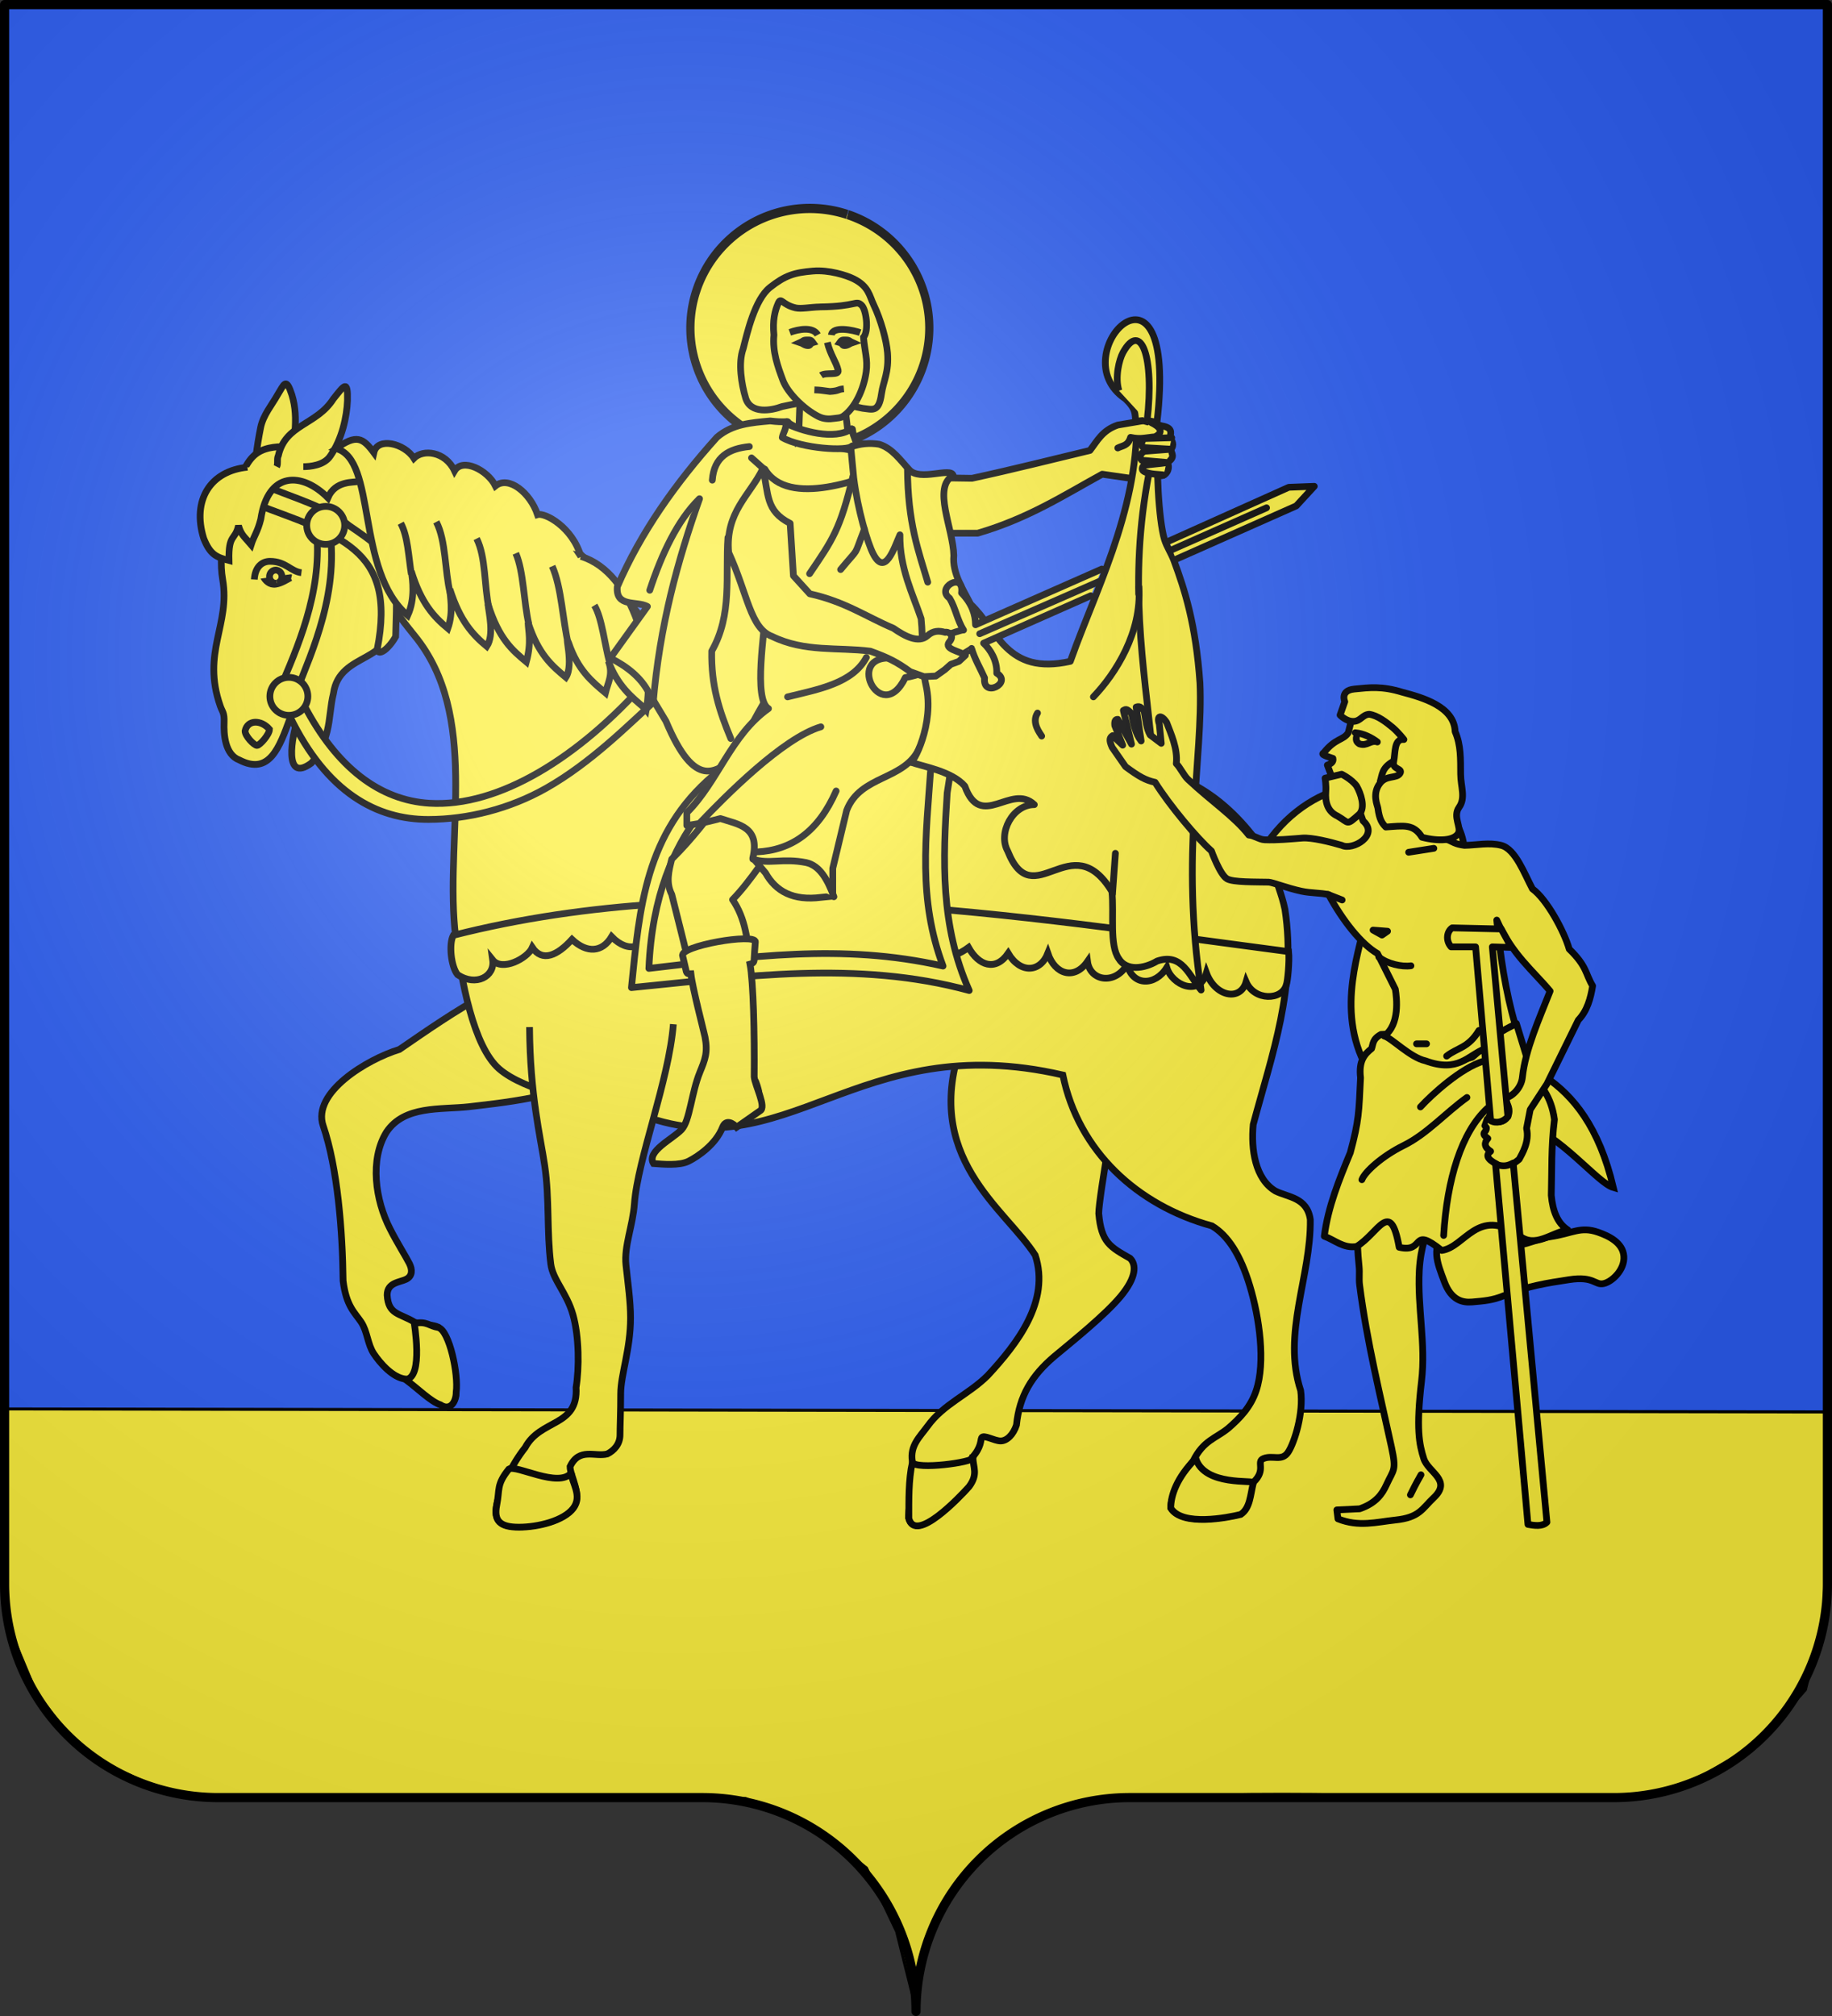 <?xml version="1.0" encoding="UTF-8" standalone="no"?>
<svg
   xmlns:dc="http://purl.org/dc/elements/1.1/"
   xmlns:cc="http://creativecommons.org/ns#"
   xmlns:rdf="http://www.w3.org/1999/02/22-rdf-syntax-ns#"
   xmlns:svg="http://www.w3.org/2000/svg"
   xmlns="http://www.w3.org/2000/svg"
   xmlns:xlink="http://www.w3.org/1999/xlink"
   xmlns:sodipodi="http://sodipodi.sourceforge.net/DTD/sodipodi-0.dtd"
   xmlns:inkscape="http://www.inkscape.org/namespaces/inkscape"
   width="600"
   height="660"
   viewBox="-300 -295 600 660"
   id="svg7527"
   version="1.1"
   inkscape:version="0.48.3.1 r9886"
   sodipodi:docname="Blason Tessenderlo.svg">
  <rect x="-300" y="-295" width="600" height="660" fill="#333333" stroke="none"/>
  <sodipodi:namedview
     pagecolor="#ffffff"
     bordercolor="#666666"
     borderopacity="1"
     objecttolerance="10"
     gridtolerance="10"
     guidetolerance="10"
     inkscape:pageopacity="0"
     inkscape:pageshadow="2"
     inkscape:window-width="1280"
     inkscape:window-height="962"
     id="namedview7552"
     showgrid="false"
     inkscape:zoom="0.5056885"
     inkscape:cx="-255.12183"
     inkscape:cy="49.764693"
     inkscape:window-x="-8"
     inkscape:window-y="-8"
     inkscape:window-maximized="1"
     inkscape:current-layer="layer3" />
  <defs
     id="defs7529">
    <radialGradient
       id="Gradient1"
       gradientUnits="userSpaceOnUse"
       cy="-80"
       cx="-75"
       r="405">
      <stop
         stop-color="#fff"
         stop-opacity=".31"
         offset="0"
         id="stop7532" />
      <stop
         stop-color="#fff"
         stop-opacity=".25"
         offset=".19"
         id="stop7534" />
      <stop
         stop-color="#6b6b6b"
         stop-opacity=".125"
         offset=".6"
         id="stop7536" />
      <stop
         stop-opacity=".125"
         offset="1"
         id="stop7538" />
    </radialGradient>
    <clipPath
       id="shield_cut">
      <path
         id="shield"
         d="M-298.5,-293.5 h597 v517 a70,70 0 0,1 -70,70 h-158.5 a70,70 0 0,0 -70,70 70,70 0 0,0 -70,-70 h-158.5 a70,70 0 0,1 -70,-70z"
         style="stroke-linecap:round;stroke-linejoin:round" />
    </clipPath>
  </defs>
  <g
     id="layer4"
     inkscape:label="Fond écu"
     inkscape:groupmode="layer"
     style="display:inline"
     sodipodi:insensitive="true">
    <use
       xlink:href="#shield"
       id="use7543"
       style="fill:#2b5df2"
       x="0"
       y="0"
       width="600"
       height="660" />
  </g>
  <g
     id="layer3"
     inkscape:label="Meubles"
     inkscape:groupmode="layer">
    <path
       style="fill:#fcef3c;stroke:#000000;stroke-width:1px;stroke-linecap:butt;stroke-linejoin:miter;stroke-opacity:1"
       d="m 1.808,461.261 598.364,0.989 -2.966,67.235 -5.933,23.73 -15.82,17.798 -25.708,14.831 -28.674,2.966 c -55.7,0.33 -103.914,-3.829 -167.099,0.989 l -21.753,9.888 -13.843,11.865 c -5.613,6.146 -11.107,13.615 -16.067,26.943 l -2.719,17.55 -5.933,-23.73 -9.888,-20.764 -16.067,-12.607 -23.483,-10.135 -181.93,0 -11.865,-3.955 -12.854,-5.933 -12.854,-7.91 -12.854,-16.809 -9.888,-23.73 z"
       id="path9389"
       inkscape:connector-curvature="0"
       transform="translate(-300,-295)"
       sodipodi:nodetypes="ccccccccccccccccccccccc" />
    <path
       sodipodi:type="arc"
       style="fill:#fcef3c;fill-opacity:1;fill-rule:evenodd;stroke:#000000;stroke-width:1.852;stroke-miterlimit:4;stroke-opacity:1;stroke-dasharray:none"
       id="path3096"
       sodipodi:cx="253.36743"
       sodipodi:cy="90.726624"
       sodipodi:rx="26.943464"
       sodipodi:ry="23.977211"
       d="m 261.929,67.992 a 26.943,23.977 0 1 1 -0.088,-0.026"
       transform="matrix(1.452,0,0,1.632,-402.699,-335.708)"
       sodipodi:start="5.0357578"
       sodipodi:end="11.31549"
       sodipodi:open="true" />
    <g
       style="fill:#fcef3c;display:inline"
       transform="matrix(1.076,0,0,1.076,-324.131,-316.146)"
       id="g7572-8-3">
      <g
         id="g7574-2-5"
         inkscape:label="Fond écu"
         style="fill:#fcef3c;display:inline" />
      <g
         id="g7576-4-9"
         inkscape:label="Meubles"
         style="fill:#fcef3c">
        <g
           id="g9360-5-8"
           style="fill:#fcef3c;stroke:#000000;stroke-width:2.2;stroke-miterlimit:4;stroke-opacity:1;stroke-dasharray:none"
           transform="matrix(0.932,0,0,0.932,20.62,26.751)">
          <path
             style="fill:#fcef3c;fill-opacity:1;fill-rule:evenodd;stroke:#000000;stroke-width:2.2;stroke-linecap:butt;stroke-linejoin:miter;stroke-miterlimit:4;stroke-opacity:1;stroke-dasharray:none;display:inline"
             d="m 316.219,332.562 c -13.68,37.511 14.141,54.44 23.801,69.586 4.949,14.978 -5.841,28.865 -15.505,39.28 -6.19,6.194 -14.477,9.324 -19.64,16.539 -2.61,3.567 -5.747,6.316 -5.003,11.381 0.891,6.061 -1.199,12.309 -1.199,18.596 2.183,8.307 16.652,-7.01 19.64,-10.337 3.101,-4.135 -1.06,-7.015 1.034,-9.303 3.204,-3.502 2.77,-5.79 3.179,-6.549 0.623,-1.154 4.135,1.034 6.202,1.034 2.067,0 4.135,-2.067 5.168,-5.168 0.961,-9.584 5.021,-16.186 12.326,-22.394 6.202,-5.168 16.539,-13.438 21.707,-19.64 5.168,-6.202 5.168,-10.337 3.101,-12.404 -6.592,-3.752 -9.433,-5.206 -10.257,-14.648 0,-5.168 6.29,-41.098 8.358,-49.368"
             class="Silber Rand2"
             id="path10172-5-4"
             sodipodi:nodetypes="ccccsccsssccsccc"
             inkscape:connector-curvature="0" />
          <path
             style="fill:#fcef3c;fill-opacity:1;fill-rule:evenodd;stroke:#000000;stroke-width:2.2;stroke-linecap:butt;stroke-linejoin:miter;stroke-miterlimit:4;stroke-opacity:1;stroke-dasharray:none;display:inline"
             d="m 184.227,310.004 c -14.267,-0.934 -33.47,12.315 -51.852,24.976 -10.558,3.214 -28.592,14.083 -24.892,24.913 4.734,13.858 6.329,34.493 6.507,50.65 1.034,8.269 3.83,10.337 5.897,13.438 2.067,3.101 2.067,7.236 4.135,10.337 2.067,3.101 6.202,7.845 10.337,8.269 5.141,0.528 8.269,7.236 11.37,8.269 3.101,1.034 5.168,-1.034 5.168,-4.135 -2.455,-6.466 -1.64,-15.663 -5.829,-21.08 -1.558,-0.779 -4.501,-0.74 -7.626,-1.559 -5.024,-3.081 -8.676,-2.43 -9.059,-8.916 0,-4.135 4.135,-4.135 6.202,-5.168 2.067,-1.034 2.067,-3.101 1.034,-5.168 -1.034,-2.067 -4.248,-7.194 -6.316,-11.329 -4.778,-9.299 -6.691,-22.551 -1.147,-31.542 5.838,-8.734 17.605,-7.261 26.876,-8.269 8.269,-1.034 32.317,-3.101 42.126,-10.969"
             class="Silber Rand2"
             id="path10170-1-0"
             sodipodi:nodetypes="ccscssssccccsscccc"
             inkscape:connector-curvature="0" />
          <path
             sodipodi:nodetypes="csccc"
             id="path3058-7-7"
             class="Silber Rand2"
             d="m 84.993,150.559 c 0,-6.202 0.786,-12.196 2.067,-18.606 0.81,-4.054 3.721,-7.431 5.548,-10.718 2.207,-3.549 2.735,-5.783 4.65,0.038 2.522,8.246 0.139,15.391 0.139,23.084"
             style="fill:#fcef3c;fill-opacity:1;fill-rule:evenodd;stroke:#000000;stroke-width:2.2;stroke-linecap:butt;stroke-linejoin:miter;stroke-miterlimit:4;stroke-opacity:1;stroke-dasharray:none;display:inline"
             inkscape:connector-curvature="0" />
          <path
             id="path10174-1-6"
             style="fill:#fcef3c;fill-opacity:1;fill-rule:evenodd;stroke:#000000;stroke-width:2.2;stroke-linecap:butt;stroke-linejoin:miter;stroke-miterlimit:4;stroke-opacity:1;stroke-dasharray:none;display:inline"
             d="m 106.61,139.04 c -2.067,0 -7.146,-0.885 -10.247,-0.885 -3.101,0 -7.236,0 -10.337,2.067 -3.101,2.067 -5.168,6.202 -7.236,13.438 -2.067,7.236 -5.892,17.754 -4.135,27.909 2.567,14.831 -6.948,23.677 -0.765,41.347 0.682,1.949 1.368,2.089 1.237,5.355 -0.149,3.692 0.23,10.451 4.965,12.218 9.843,5.091 13.089,-4.118 16.539,-13.551 2.254,-6.27 5.253,-4.406 2.643,0 -2.082,5.657 -4.842,21.311 4.324,14.585 2.067,-2.067 4.135,-6.202 5.168,-10.337 1.034,-4.135 1.034,-8.269 2.067,-12.404 1.981,-14.105 20.624,-9.512 17.573,-24.808 1.155,-14.532 -12.038,-19.882 9.01,6.034 21.047,25.917 10.152,64.048 13.026,95.431 2.067,17.573 6.202,38.616 14.472,45.852 8.269,7.236 28.321,11.37 44.86,14.472 49.189,19.707 71.473,-28.111 139.272,-12.437 5.088,24.859 24.275,42.575 48.677,49.257 5.168,3.101 9.303,9.303 12.404,19.64 3.101,10.337 5.168,24.808 2.067,34.111 -1.791,5.372 -5.304,9.02 -9.148,12.339 -4.045,3.308 -8.101,3.906 -11.433,10.657 -4.494,5.571 -7.328,11.828 -7.328,15.251 3.732,6.073 18.74,3.089 22.838,2.067 3.101,-2.067 1.029,-7.418 4.135,-10.337 4.399,-4.135 0.764,-6.74 3.321,-7.774 3.031,-1.225 5.977,1.034 8.044,-2.067 2.067,-3.101 5.126,-12.9 4.093,-20.136 -6.116,-18.681 3.391,-37.124 3.149,-55.819 -1.034,-7.236 -7.236,-7.236 -11.37,-9.303 -6.644,-3.917 -8.052,-13.651 -7.273,-21.72 6.185,-23.082 14.217,-44.735 10.374,-70.175 -1.034,-5.168 -3.101,-9.303 -3.101,-11.37 21.025,-4.795 29.216,-0.821 29.429,12.764 0.113,7.217 -9.714,27.169 -1.38,46.687 16.212,19.876 28.959,13.438 51.738,20.927 13.31,4.376 25.345,20.26 30.558,21.747 -4.713,-19.922 -13.146,-29.976 -22.226,-36.148 -13.917,-9.459 -29.353,-9.798 -35.242,-22.564 -11.377,-23.965 22.091,-44.647 2.49,-65.004 -18.064,-14.457 -45.241,-9.354 -59.501,13.321 -24.669,-35.712 -55.877,-28.653 -95.678,-27.019 -21.707,0 -58.668,0.765 -70.039,-0.269 -21.783,-0.927 -22.296,-25.762 -32.122,-41.316 -6.082,-9.628 -15.399,-19.164 -25.01,-27.777 -24.094,-21.591 -55.754,-37.378 -84.901,-34.256 z"
             sodipodi:nodetypes="cssssssccccsccccscccssccccsssccccccscscscccccssc"
             inkscape:connector-curvature="0" />
          <path
             style="fill:#fcef3c;fill-opacity:1;fill-rule:evenodd;stroke:#000000;stroke-width:2.2;stroke-linecap:butt;stroke-linejoin:miter;stroke-miterlimit:4;stroke-opacity:1;stroke-dasharray:none;display:inline"
             d="m 174.878,327.683 c 0.161,22.26 3.562,35.743 4.962,45.278 1.589,10.817 0.637,21.48 1.97,32.044 0.659,5.223 5.168,9.303 7.236,16.539 2.067,7.236 2.067,17.573 1.034,23.775 0.761,12.931 -11.64,10.22 -16.636,19.64 -4.135,5.168 -8.269,13.438 -9.303,18.606 -1.034,5.168 1.034,7.236 7.236,7.236 6.202,0 14.666,-2.067 17.767,-6.202 3.101,-4.135 -1.034,-10.337 -1.034,-13.438 2.984,-6.339 8.223,-3.06 12.177,-4.135 2.067,-1.034 4.135,-3.101 4.135,-6.202 0,-3.101 0.227,-7.236 0.227,-13.438 0,-6.202 3.215,-14.472 3.215,-24.808 0,-5.21 -0.817,-10.945 -1.494,-17.205 -0.667,-6.161 2.242,-12.83 2.755,-20.008 1.034,-14.472 11.259,-40.172 12.717,-58.623"
             class="Silber Rand2"
             id="path10178-1-3"
             sodipodi:nodetypes="csssccsssccsssssc"
             inkscape:connector-curvature="0" />
          <path
             id="path10204-5-6"
             style="fill:#fcef3c;fill-opacity:1;fill-rule:evenodd;stroke:#000000;stroke-width:2.2;stroke-linecap:butt;stroke-linejoin:miter;stroke-miterlimit:4;stroke-opacity:1;stroke-dasharray:none;display:inline"
             d="m 227.599,296.943 c 2.414,4.306 11.02,5.591 12.95,-0.188 2.739,4.322 10.318,5.496 12.95,0.98 1.992,4.854 10.911,4.879 12.583,-0.444 5.286,5.662 9.4,6.855 13.318,0.759 2.205,5.159 8.689,5.529 12.215,-0.137 2.819,6.855 11.539,5.375 14.421,2.254 1.934,5.146 6.255,5.885 12.215,1.531 3.372,5.992 8.817,7.867 12.95,1.913 3.989,6.7 10.458,6.263 12.95,0 2.358,6.96 8.687,8.813 12.95,2.66 0.846,6.401 8.932,7.758 12.95,1.009 1.809,7.087 9.152,7.04 12.95,0.973 1.713,5.759 10.716,9.643 12.95,1.76 2.859,7.726 11.062,9.376 12.95,2.907 2.707,6.276 11.764,6.095 13.124,0.985 0.441,-0.923 1.096,-7.897 0.757,-10.859 -88.99,-11.688 -184.469,-27.754 -272.794,-5.321 -1.517,2.763 -0.763,10.214 1.376,12.826 6.004,4.016 12.243,0.616 11.48,-4.779 3.056,3.825 11.344,-0.467 12.95,-4.064 3.24,4.773 8.06,2.722 12.95,-2.644 4.893,4.59 9.874,4.244 12.95,-0.884 5.72,5.846 11.063,3.142 12.95,-1.826 3.415,6.835 9.65,6.647 12.95,0.589 z"
             sodipodi:nodetypes="ccccccccccccccccccccccccc"
             inkscape:connector-curvature="0" />
          <path
             sodipodi:nodetypes="cccccc"
             id="path3064-2-1"
             class="Silber Rand2"
             d="m 92.314,144.73 c 0.542,-1.083 -0.036,-2.539 0.525,-3.603 2.337,-10.342 12.436,-9.873 17.975,-18.532 3.578,-4.462 4.747,-6.415 4.607,0.545 -0.221,5.233 -1.739,12.534 -5.618,18.116 -2.067,3.101 -6.745,3.474 -8.812,3.474"
             style="fill:#fcef3c;fill-opacity:1;fill-rule:evenodd;stroke:#000000;stroke-width:2.2;stroke-linecap:butt;stroke-linejoin:miter;stroke-miterlimit:4;stroke-opacity:1;stroke-dasharray:none;display:inline"
             inkscape:connector-curvature="0" />
          <path
             sodipodi:nodetypes="cscsc"
             id="path3074-7-5"
             class="Schwarz"
             d="m 96.839,180.978 c -1.337,-0.63 -2.442,-2.569 -4.373,-2.956 -2.17,-0.435 -4.352,0.14 -4.568,2.583 0.75,1.38 2.078,2.75 4.057,2.487 1.897,-0.251 4.02,-1.685 4.883,-2.114 z"
             style="fill:#fcef3c;fill-opacity:1;fill-rule:evenodd;stroke:#000000;stroke-width:2.2;stroke-linecap:butt;stroke-linejoin:miter;stroke-miterlimit:4;stroke-opacity:1;stroke-dasharray:none;display:inline"
             inkscape:connector-curvature="0" />
          <path
             sodipodi:nodetypes="ccsc"
             id="path3076-6-4"
             class="Schwarz"
             d="m 89.946,230.476 c -2.682,-3.141 -7.197,-3.233 -7.969,0.559 0,1.675 2.978,4.71 3.891,4.71 0.913,0 4.078,-3.595 4.078,-5.269 z"
             style="fill:#fcef3c;fill-opacity:1;fill-rule:evenodd;stroke:#000000;stroke-width:2.2;stroke-linecap:butt;stroke-linejoin:miter;stroke-miterlimit:4;stroke-opacity:1;stroke-dasharray:none;display:inline"
             inkscape:connector-curvature="0" />
          <path
             sodipodi:nodetypes="csc"
             id="path3078-1-2"
             class="Rand2"
             d="m 84.993,181.569 c 0.236,-4.13 2.545,-5.957 5.162,-5.934 5.164,0.044 6.626,3.242 10.223,3.719"
             style="fill:#fcef3c;fill-opacity:1;fill-rule:evenodd;stroke:#000000;stroke-width:2.2;stroke-linecap:butt;stroke-linejoin:miter;stroke-miterlimit:4;stroke-opacity:1;stroke-dasharray:none;display:inline"
             inkscape:connector-curvature="0" />
          <path
             sodipodi:end="7.6256262"
             sodipodi:start="1.3829419"
             transform="matrix(0.417,0,0,0.417,66.668,42.136)"
             d="m 61.623,337.199 c -2.641,0.532 -5.189,-1.306 -5.691,-4.105 -0.502,-2.799 1.232,-5.499 3.873,-6.031 2.641,-0.532 5.189,1.306 5.691,4.105 0.488,2.719 -1.136,5.362 -3.68,5.988"
             sodipodi:ry="5.15873"
             sodipodi:rx="4.8677292"
             sodipodi:cy="332.13086"
             sodipodi:cx="60.714287"
             id="path3082-4-0"
             style="fill:#fcef3c;fill-opacity:1;stroke:#000000;stroke-width:5.274;stroke-miterlimit:4;stroke-opacity:1;stroke-dasharray:none;display:inline"
             sodipodi:type="arc"
             sodipodi:open="true" />
          <path
             sodipodi:nodetypes="cccccccccssccsssc"
             d="m 84.993,156.761 c 27.026,10.405 46.756,14.168 40.137,47.602 0.299,2.426 3.712,-0.053 6.026,-4.156 0.715,-24.682 0.771,-25.312 -15.153,-36.21 -7.977,-6.492 -17.969,-8.906 -27.181,-12.911 m 16.095,11.877 c 3.044,19.494 -4.721,38.169 -10.6,51.99 m 14.957,-51.99 c 4.012,22.065 -5.651,42.543 -10.379,54.785 0.759,1.667 1.541,3.271 2.344,4.811 10.735,20.581 24.829,31.065 40.92,32.05 22.816,1.396 49.101,-15.21 70.809,-39.782 l 2.434,6.76 c -8.064,7.248 -20.401,19.802 -35.142,28.135 -11.921,6.739 -25.602,10.157 -38.403,10.176 -16.84,0.026 -33.092,-8.637 -45.208,-33.55 -1.78,-3.659 -0.774,-6.861 -2.381,-11.251"
             style="fill:#fcef3c;fill-opacity:1;fill-rule:evenodd;stroke:#000000;stroke-width:2.2;stroke-linecap:butt;stroke-linejoin:miter;stroke-miterlimit:4;stroke-opacity:1;stroke-dasharray:none;display:inline"
             id="path3066-2-9"
             inkscape:connector-curvature="0" />
          <g
             transform="matrix(0.874,0,0,0.874,75.341,81.89)"
             style="fill:#fcef3c;stroke:#000000;stroke-width:2.518;stroke-miterlimit:4;stroke-opacity:1;stroke-dasharray:none"
             id="g3384-3-7">
            <path
               sodipodi:nodetypes="ccccccc"
               d="m 182.491,187.249 c -25.315,21.524 -27.507,49.289 -30.525,79.236 42.072,-4.116 84.143,-10.346 126.215,1.082 -10.842,-24.24 -9.837,-49.018 -8.227,-73.824 l 1.515,-9.742 -83.331,-2.4 -5.648,5.648 z"
               style="fill:#fcef3c;fill-rule:evenodd;stroke:#000000;stroke-width:2.518;stroke-linecap:round;stroke-linejoin:round;stroke-miterlimit:4;stroke-opacity:1;stroke-dasharray:none;display:inline"
               id="path2248-2-3"
               inkscape:connector-curvature="0" />
            <path
               sodipodi:nodetypes="cccc"
               d="m 196.44,181.554 c -4.342,7.267 -35.624,22.953 -37.961,77.758 37.521,-4.292 71.766,-9.537 109.922,-0.875 -9.413,-25.026 -6.437,-47.762 -4.528,-74.662"
               style="fill:#fcef3c;fill-rule:evenodd;stroke:#000000;stroke-width:2.518;stroke-linecap:round;stroke-linejoin:round;stroke-miterlimit:4;stroke-opacity:1;stroke-dasharray:none;display:inline"
               id="path2250-2-7"
               inkscape:connector-curvature="0" />
          </g>
          <path
             sodipodi:nodetypes="cccccccc"
             id="path3072-1-2"
             class="Silber Rand2"
             d="M 82.756,144.916 C 70.64,146.097 64.589,155.644 68.454,168.132 c 2.067,5.168 3.965,6.134 8.269,7.236 -0.219,-8.821 1.997,-6.421 3.101,-11.37 0.847,3.068 2.169,3.863 4.135,6.202 0.847,-2.695 2.115,-4.183 3.149,-8.317 2.339,-15.768 13.492,-15.47 21.914,-6.999 2.449,-5.731 8.438,-4.872 9.793,-5.328"
             style="fill:#fcef3c;fill-opacity:1;fill-rule:evenodd;stroke:#000000;stroke-width:2.2;stroke-linecap:butt;stroke-linejoin:miter;stroke-miterlimit:4;stroke-opacity:1;stroke-dasharray:none;display:inline"
             inkscape:connector-curvature="0" />
          <path
             id="path3070-6-6"
             class="Gold Rand2"
             d="m 114.512,163.895 c 0,-3.425 -2.777,-6.202 -6.202,-6.202 -3.425,0 -6.202,2.777 -6.202,6.202 0,3.425 2.777,6.202 6.202,6.202 3.425,0 6.202,-2.777 6.202,-6.202 z"
             style="fill:#fcef3c;fill-opacity:1;fill-rule:evenodd;stroke:#000000;stroke-width:2.2;stroke-linecap:butt;stroke-linejoin:miter;stroke-miterlimit:4;stroke-opacity:1;stroke-dasharray:none;display:inline"
             inkscape:connector-curvature="0" />
          <path
             id="path3068-8-0"
             class="Gold Rand2"
             d="m 102.481,219.714 c 0,-3.425 -2.777,-6.202 -6.202,-6.202 -3.425,0 -6.202,2.777 -6.202,6.202 0,3.425 2.777,6.202 6.202,6.202 3.425,0 6.202,-2.777 6.202,-6.202 z"
             style="fill:#fcef3c;fill-opacity:1;fill-rule:evenodd;stroke:#000000;stroke-width:2.2;stroke-linecap:butt;stroke-linejoin:miter;stroke-miterlimit:4;stroke-opacity:1;stroke-dasharray:none;display:inline"
             inkscape:connector-curvature="0" />
          <g
             style="fill:#fcef3c;stroke:#000000;stroke-width:2.518;stroke-miterlimit:4;stroke-opacity:1;stroke-dasharray:none"
             id="g3434-5-1"
             transform="matrix(0.87,-0.079,0.079,0.87,65.943,87.046)"
             inkscape:transform-center-y="13.616964">
            <path
               id="path3062-7-6"
               style="fill:#fcef3c;fill-opacity:1;fill-rule:evenodd;stroke:#000000;stroke-width:2.518;stroke-linecap:butt;stroke-linejoin:miter;stroke-miterlimit:4;stroke-opacity:1;stroke-dasharray:none;display:inline"
               d="m 134.291,112.173 c -2.104,-11.119 -11.872,-17.607 -14.712,-17.007 -1.979,-8.383 -9.435,-15.632 -14.712,-12.116 -2.381,-6.199 -11.319,-11.693 -14.712,-7.001 -2.783,-7.597 -10.996,-9.2 -14.712,-6.059 -2.984,-5.879 -12.879,-9.231 -14.712,-3.434 -3.567,-5.849 -5.835,-7.563 -13.941,-2.788 14.923,5.329 2.995,46.104 21.045,64.518 3.426,-6.107 3.019,-12.971 2.838,-16.286 2.575,12.256 6.929,17.747 11.661,22.479 2.808,-6.166 1.852,-11.997 2.076,-14.554 2.733,12.335 7.087,17.826 11.819,22.558 3.248,-4.125 1.876,-12.429 1.879,-15.686 2.853,13.32 7.586,18.052 12.318,22.784 2.685,-7.178 1.776,-11.557 1.986,-14.558 2.747,12.191 7.479,16.924 12.212,21.656 3.529,-4.506 0.791,-16.932 2.205,-12.675 2.527,10.309 7.26,15.041 11.992,19.774 1.308,-3.765 3.656,-6.749 2.16,-11.71 2.572,9.343 7.305,14.076 12.037,18.808 l 0.432,0.651 c 4.959,-17.601 0.422,-51.449 -19.161,-59.356 z"
               sodipodi:nodetypes="cccccccccccccccccccccc"
               inkscape:connector-curvature="0" />
            <path
               id="path3080-6-5"
               style="fill:#fcef3c;fill-opacity:1;fill-rule:evenodd;stroke:#000000;stroke-width:2.518;stroke-linecap:butt;stroke-linejoin:miter;stroke-miterlimit:4;stroke-opacity:1;stroke-dasharray:none;display:inline"
               d="m 70.587,113.131 c -0.463,-6.723 -0.036,-14.355 -2.23,-19.4 m 16.053,27.744 c -1.316,-8.378 0.259,-19.678 -2.775,-27.036 m 16.693,34.056 c -1.05,-8.824 0.613,-19.164 -2.23,-26.473 m 16.527,33.584 c -1.163,-8.291 -0.096,-19.658 -2.453,-26.796 m 16.536,36.116 c -1.383,-9.73 -0.616,-21.749 -3.419,-30.073 m 18.143,37.969 c -1.287,-7.06 -1.326,-16.979 -3.759,-21.962"
               sodipodi:nodetypes="cscscscscscs"
               inkscape:connector-curvature="0" />
          </g>
          <g
             transform="matrix(0.874,0,0,0.874,75.341,81.89)"
             style="fill:#fcef3c;stroke:#000000;stroke-width:2.518;stroke-miterlimit:4;stroke-opacity:1;stroke-dasharray:none"
             id="g3576-1-7">
            <path
               style="fill:#fcef3c;fill-opacity:1;fill-rule:evenodd;stroke:#000000;stroke-width:2.518;stroke-linecap:butt;stroke-linejoin:miter;stroke-miterlimit:4;stroke-opacity:1;stroke-dasharray:none;display:inline"
               d="m 129.508,447.731 c -4.709,5.868 -20.684,-3.195 -23.351,-1.409 -4.732,5.916 -3.338,7.502 -4.521,13.418 -1.183,5.916 1.183,8.282 8.282,8.282 7.099,0 16.786,-2.366 20.335,-7.099 3.549,-4.732 -0.745,-9.643 -0.745,-13.192 z"
               class="Silber Rand2"
               id="path3438-8-5"
               sodipodi:nodetypes="ccsssc"
               inkscape:connector-curvature="0" />
            <path
               style="fill:#fcef3c;fill-opacity:1;fill-rule:evenodd;stroke:#000000;stroke-width:2.518;stroke-linecap:butt;stroke-linejoin:miter;stroke-miterlimit:4;stroke-opacity:1;stroke-dasharray:none;display:inline"
               d="m 279.587,442.123 c 0,1.708 -21.239,4.564 -22.671,1.681 -1.432,6.749 -1.3,13.87 -1.3,20.948 2.499,9.508 19.059,-8.023 22.479,-11.831 3.549,-4.732 1.493,-7.249 1.493,-10.798 z"
               class="Silber Rand2"
               id="path3440-9-4"
               sodipodi:nodetypes="ccccc"
               inkscape:connector-curvature="0" />
            <path
               id="path3442-2-1"
               style="fill:#fcef3c;fill-opacity:1;fill-rule:evenodd;stroke:#000000;stroke-width:2.518;stroke-linecap:butt;stroke-linejoin:miter;stroke-miterlimit:4;stroke-opacity:1;stroke-dasharray:none;display:inline"
               d="m 384.353,451.437 c 0.423,-1.185 -18.187,1.443 -21.517,-9.046 -7.099,7.099 -9.355,13.778 -9.355,18.511 4.272,6.95 21.449,3.535 26.14,2.366 3.549,-2.366 3.549,-7.099 4.732,-11.831 z"
               sodipodi:nodetypes="ccccc"
               inkscape:connector-curvature="0" />
            <path
               style="fill:#fcef3c;fill-opacity:1;fill-rule:evenodd;stroke:#000000;stroke-width:2.518;stroke-linecap:butt;stroke-linejoin:miter;stroke-miterlimit:4;stroke-opacity:1;stroke-dasharray:none;display:inline"
               d="m 70.831,391.892 c -0.251,-1.13 3.708,20.632 -3.282,20.947 4.732,3.549 9.465,8.282 13.014,9.465 3.768,2.496 5.916,-1.183 5.916,-4.732 0.911,-6.525 -2.534,-22.96 -6.672,-24.127 -3.46,-0.527 -4.243,-2.469 -8.975,-1.553 z"
               class="Silber Rand2"
               id="path3444-7-2"
               sodipodi:nodetypes="cccccc"
               inkscape:connector-curvature="0" />
          </g>
          <path
             id="path3309-9-0"
             style="fill:#fcef3c;fill-rule:evenodd;stroke:#000000;stroke-width:2.2;stroke-linecap:round;stroke-linejoin:round;stroke-miterlimit:4;stroke-opacity:1;stroke-dasharray:none;display:inline"
             d="m 280.328,132.473 c -5.49,2.963 -14.038,2.616 -21.44,-2.391 l -1.471,4.811 c 6.194,6.348 15.807,5.272 23.657,2.629 l -0.746,-5.049 z"
             sodipodi:nodetypes="ccccc"
             inkscape:connector-curvature="0" />
          <path
             id="path2252-5-0"
             style="fill:#fcef3c;fill-rule:evenodd;stroke:#000000;stroke-width:2.2;stroke-linecap:round;stroke-linejoin:round;stroke-miterlimit:4;stroke-opacity:1;stroke-dasharray:none;display:inline"
             d="m 300.916,148.26 1.07,18.19 19.26,0 c 16.637,-4.878 28.053,-12.366 40.66,-19.26 l 9.229,1.337 10.422,-0.869 c 0.792,-0.027 2.753,-1.74 1.672,-4.347 2.703,-1.684 1.274,-2.947 1.07,-4.146 1.335,-1.671 0.358,-2.831 -0.268,-4.012 0.436,-1.737 0.689,-3.181 -2.675,-3.745 l -6.029,-1.672 -8.338,1.405 c -5.082,1.739 -6.704,5.208 -9.095,8.292 -12.677,3.032 -24.559,6.063 -38.52,9.095 l -18.457,-0.267 z"
             sodipodi:nodetypes="ccccccccccccccc"
             inkscape:connector-curvature="0" />
          <path
             id="path2260-4-1"
             style="fill:#fcef3c;fill-rule:evenodd;stroke:#000000;stroke-width:2.2;stroke-linecap:round;stroke-linejoin:round;stroke-miterlimit:4;stroke-opacity:1;stroke-dasharray:none;display:inline"
             d="m 238.534,252.603 c -5.47,6.738 -10.344,13.498 -17.213,20.239 -0.983,3.846 -1.971,7.692 0,11.538 4.287,16.921 8.575,34.648 12.862,52.016 l -4.161,12.106 -1.891,9.457 -8.323,9.836 -2.27,1.135 c -0.528,1.233 0.467,1.856 2.459,2.081 l 6.431,-1.324 13.619,-12.673 7.566,-1.891 c 3.159,-2.907 2.459,-6.242 1.135,-9.647 l -1.513,-1.702 -1.135,-12.106 c -0.354,-15.03 3.267,-33.779 -4.918,-45.585 5.801,-5.888 11.601,-15.196 17.402,-22.887 L 238.534,252.603 z"
             inkscape:connector-curvature="0" />
          <path
             id="path3273-3-4"
             style="fill:#fcef3c;fill-rule:evenodd;stroke:#000000;stroke-width:2.2;stroke-linecap:round;stroke-linejoin:round;stroke-miterlimit:4;stroke-opacity:1;stroke-dasharray:none;display:inline"
             d="m 203.541,183.942 c -0.571,6.849 6.373,4.513 9.836,6.431 l -12.106,16.834 c 5.549,2.795 9.957,6.35 12.484,11.16 l 5.674,9.457 c 9.67,23.006 16.378,16.393 23.251,11.418 12.471,-33.163 76.692,-105.077 37.032,-101.974 -13.456,-0.628 -21.501,-2.326 -20.542,-6.869 l -0.863,5.13 c -0.287,-7.976 4.443,-4.563 -4.83,-5.726 -6.128,0.578 -12.312,0.952 -17.402,5.338 -13.454,14.962 -24.837,30.96 -32.534,48.8 z"
             sodipodi:nodetypes="cccccccccccc"
             inkscape:connector-curvature="0" />
          <path
             style="fill:#fcef3c;fill-opacity:1;fill-rule:evenodd;stroke:#000000;stroke-width:2.2;stroke-linecap:butt;stroke-linejoin:miter;stroke-miterlimit:4;stroke-opacity:1;stroke-dasharray:none"
             d="m 262.712,136.58 16.825,2.677 -2.677,-22.943 -13.384,-1.147 -0.765,21.414 z"
             id="path3715-1-6"
             inkscape:connector-curvature="0" />
          <path
             id="path3648-2-0"
             style="fill:#fcef3c;fill-rule:evenodd;stroke:#000000;stroke-width:2.2;stroke-linecap:round;stroke-linejoin:round;stroke-miterlimit:4;stroke-opacity:1;stroke-dasharray:none;display:inline"
             d="m 251.839,192.349 c 0.005,5.506 -3.996,28.387 1.076,31.356 -12.29,8.698 -16.461,23.83 -26.677,34.005 l 0,4.161 c 5.409,-0.757 7.974,-1.513 10.971,-2.27 5.855,1.963 13.034,2.602 10.592,12.862 l 4.161,4.918 c 3.355,6.021 9.04,9.128 18.158,7.944 l 3.783,-0.378 0,-9.079 4.54,-18.915 c 4.549,-11.784 19.017,-9.593 23.866,-20.565 15.365,-21.777 6.001,-49.781 -4.752,-73.503 -5.834,-10.17 -14.938,-20.341 -17.501,-30.511 -5.425,3.888 -16.629,0.7 -21.579,-1.89 0.528,1.543 -0.898,3.388 -1.06,4.733 6.251,3.609 21.575,4.626 22.863,2.721 l 14.814,5.812 c -11.077,5.269 -35.882,14.472 -43.364,1.791 l 0.108,46.808 z"
             sodipodi:nodetypes="cccccccccccccccccccc"
             inkscape:connector-curvature="0" />
          <path
             id="path3654-3-7"
             style="fill:#fcef3c;fill-rule:evenodd;stroke:#000000;stroke-width:2.2;stroke-linecap:round;stroke-linejoin:round;stroke-miterlimit:4;stroke-opacity:1;stroke-dasharray:none;display:inline"
             d="m 373.048,135.648 c -0.728,14.599 -4.774,28.509 -9.633,41.706 -1.141,3.101 -2.321,6.155 -3.502,9.159 -2.988,7.597 -5.988,14.874 -8.423,21.771 -20.991,4.693 -23.671,-10.336 -32.568,-18.667 -2.385,-4.74 -6.053,-10.089 -5.485,-15.889 -0.176,-8.691 -7.119,-22.362 -0.189,-26.103 -0.684,-2.867 -10.942,2.012 -14.375,-1.891 -2.94,-3.164 -5.552,-7.036 -9.836,-8.323 -3.084,-0.497 -6.168,-0.229 -9.252,0.903 l 0.963,10.075 c 1.305,10.407 4.517,21.202 6.354,24.781 3.87,7.538 6.751,-1.608 8.746,-6.187 -0.15,10.849 4.224,19.343 6.911,27.355 0.752,6.975 0.02,14.961 1.587,21.741 2.95,12.764 -4.426,26.121 -5.046,25.099 4.12,1.476 13.485,2.945 17.729,7.833 5.272,14.649 15.132,-1.112 22.698,6.053 -7.092,-0.002 -11.961,9.267 -8.701,15.132 8.438,21.201 20.753,-8.685 34.047,13.24 0.748,7.324 -0.899,17.523 2.27,21.941 2.426,4.001 8.159,3.345 12.484,0.757 8.148,-2.814 10.447,4.77 14.375,9.457 -6.757,-43.75 0.715,-76.08 -0.378,-100.249 -1.348,-19.273 -5.026,-30.554 -8.488,-39.932 -0.921,-2.495 -2.36,-4.5 -3.099,-6.908 -1.906,-6.206 -2.884,-24.934 -1.936,-33.633"
             sodipodi:nodetypes="cssccccccccsccscccccccccssc"
             inkscape:connector-curvature="0" />
          <g
             id="g3258-3-1"
             transform="matrix(0.873,0.019,-0.019,0.873,81.01,75.749)"
             style="fill:#fcef3c;stroke:#000000;stroke-width:2.518;stroke-miterlimit:4;stroke-opacity:1;stroke-dasharray:none">
            <path
               sodipodi:nodetypes="ccccccccccccccccc"
               d="m 320.078,120.326 -39.677,18.593 c 2.591,2.317 5.239,6.293 5.172,11.121 6.102,3.489 -5.171,9.574 -4.521,1.859 -1.546,-3.321 -4.055,-7.361 -5.079,-10.921 0.18,0.387 -15.888,10.114 -24.553,11.419 -8.819,19.333 -24.206,-10.182 -2.963,-6.89 7.02,-5.649 24.122,-11.829 24.355,-11.327 -2.46,-3.641 -3.143,-8.108 -5.489,-11.802 -5.478,-3.703 5.313,-10.306 4.428,-2.059 4.052,3.998 5.333,7.915 5.489,11.802 l 46.787,-21.872 m 24.953,-11.06 44.265,-21.017 9.541,-0.574 -6.585,7.468 -44.618,20.96"
               style="fill:#fcef3c;fill-rule:evenodd;stroke:#000000;stroke-width:2.518;stroke-linecap:round;stroke-linejoin:round;stroke-miterlimit:4;stroke-opacity:1;stroke-dasharray:none;display:inline"
               id="path2292-4-7"
               inkscape:connector-curvature="0" />
            <path
               sodipodi:nodetypes="cccc"
               d="m 323.447,114.752 -44.574,20.676 M 385.112,86.02 349.589,102.68"
               style="fill:#fcef3c;fill-rule:evenodd;stroke:#000000;stroke-width:2.518;stroke-linecap:round;stroke-linejoin:round;stroke-miterlimit:4;stroke-opacity:1;stroke-dasharray:none;display:inline"
               id="path3405-1-7"
               inkscape:connector-curvature="0" />
          </g>
          <path
             id="path2254-1-7"
             style="fill:#fcef3c;fill-rule:evenodd;stroke:#000000;stroke-width:2.2;stroke-linecap:round;stroke-linejoin:round;stroke-miterlimit:4;stroke-opacity:1;stroke-dasharray:none;display:inline"
             d="m 251.089,145.355 c 1.949,8.336 0.744,13.757 8.9,17.884 l 1.07,17.12 5.35,5.885 c 11.5,2.542 18.317,7.426 27.285,11.235 3.654,2.531 8.229,5.058 11.152,2.428 1.848,-1.662 3.766,-1.696 5.792,-1.078 0.461,-0.43 3.527,0.692 1.246,3.223 -1.639,2.273 3.403,2.876 5.35,4.253 l -2.14,1.997 -2.61,0.946 -2.016,1.775 -2.91,2.062 -3.837,0.203 -4.515,-1.624 c -4.32,-3.161 -7.272,-4.633 -13.002,-6.695 -10.7,-1.37 -21.4,0.39 -32.1,-4.815 -7.174,-2.644 -7.962,-13.81 -14.193,-27.395 -1.165,-13.211 6.959,-18.68 11.178,-27.403 z"
             sodipodi:nodetypes="cccccsccccccccccccc"
             inkscape:connector-curvature="0" />
          <path
             id="path3275-3-7"
             style="fill:#fcef3c;fill-rule:evenodd;stroke:#000000;stroke-width:2.2;stroke-linecap:round;stroke-linejoin:round;stroke-miterlimit:4;stroke-opacity:1;stroke-dasharray:none;display:inline"
             d="m 230.4,155.191 c -7.119,20.118 -13.025,41.45 -15.132,66.58"
             inkscape:connector-curvature="0" />
          <path
             id="path3277-8-3"
             style="fill:#fcef3c;fill-rule:evenodd;stroke:#000000;stroke-width:2.2;stroke-linecap:round;stroke-linejoin:round;stroke-miterlimit:4;stroke-opacity:1;stroke-dasharray:none;display:inline"
             d="m 214.134,185.077 c 3.932,-11.942 9.09,-22.788 16.048,-29.686"
             inkscape:connector-curvature="0" />
          <path
             id="path3279-7-3"
             style="fill:#fcef3c;fill-rule:evenodd;stroke:#000000;stroke-width:2.2;stroke-linecap:round;stroke-linejoin:round;stroke-miterlimit:4;stroke-opacity:1;stroke-dasharray:none;display:inline"
             d="m 239.669,167.864 c -0.879,12.426 1.533,25.105 -5.296,37.073 -0.209,11.201 2.416,19.378 6.242,28.561"
             inkscape:connector-curvature="0" />
          <path
             id="path3285-4-5"
             style="fill:#fcef3c;fill-rule:evenodd;stroke:#000000;stroke-width:2.2;stroke-linecap:round;stroke-linejoin:round;stroke-miterlimit:4;stroke-opacity:1;stroke-dasharray:none;display:inline"
             d="m 378.315,238.039 c -2.768,-28.717 -8.02,-55.695 -1.135,-91.17"
             sodipodi:nodetypes="cc"
             inkscape:connector-curvature="0" />
          <path
             style="fill:#fcef3c;fill-rule:evenodd;stroke:#000000;stroke-width:2.2;stroke-linecap:round;stroke-linejoin:round;stroke-miterlimit:4;stroke-opacity:1;stroke-dasharray:none;display:inline"
             d="m 359.022,219.88 c 7.338,-7.66 15.808,-21.071 14.872,-35.858"
             id="path3287-2-9"
             sodipodi:nodetypes="cc"
             inkscape:connector-curvature="0" />
          <path
             id="path3289-7-9"
             style="fill:#fcef3c;fill-rule:evenodd;stroke:#000000;stroke-width:2.2;stroke-linecap:round;stroke-linejoin:round;stroke-miterlimit:4;stroke-opacity:1;stroke-dasharray:none;display:inline"
             d="m 365.262,284.191 0.948,-13.24"
             sodipodi:nodetypes="cc"
             inkscape:connector-curvature="0" />
          <path
             id="path3291-7-8"
             style="fill:#fcef3c;fill-rule:evenodd;stroke:#000000;stroke-width:2.2;stroke-linecap:round;stroke-linejoin:round;stroke-miterlimit:4;stroke-opacity:1;stroke-dasharray:none;display:inline"
             d="m 284.875,207.018 c -4.488,8.374 -15.389,10.336 -25.724,12.862"
             inkscape:connector-curvature="0" />
          <path
             id="path3293-9-1"
             style="fill:#fcef3c;fill-rule:evenodd;stroke:#000000;stroke-width:2.2;stroke-linecap:round;stroke-linejoin:round;stroke-miterlimit:4;stroke-opacity:1;stroke-dasharray:none;display:inline"
             d="m 270.022,229.658 c -12.471,3.67 -31.349,22.833 -39.244,31.079"
             sodipodi:nodetypes="cc"
             inkscape:connector-curvature="0" />
          <path
             id="path3295-3-8"
             style="fill:#fcef3c;fill-rule:evenodd;stroke:#000000;stroke-width:2.2;stroke-linecap:round;stroke-linejoin:round;stroke-miterlimit:4;stroke-opacity:1;stroke-dasharray:none;display:inline"
             d="m 280.513,147.811 c -4.197,17.504 -6.701,20.846 -14.177,31.863"
             sodipodi:nodetypes="cc"
             inkscape:connector-curvature="0" />
          <path
             id="path3297-1-2"
             style="fill:#fcef3c;fill-rule:evenodd;stroke:#000000;stroke-width:2.2;stroke-linecap:round;stroke-linejoin:round;stroke-miterlimit:4;stroke-opacity:1;stroke-dasharray:none;display:inline"
             d="m 284.25,165.147 c -3.821,9.732 -1.231,5.235 -7.783,13.175"
             sodipodi:nodetypes="cc"
             inkscape:connector-curvature="0" />
          <path
             id="path3299-9-6"
             style="fill:#fcef3c;fill-rule:evenodd;stroke:#000000;stroke-width:2.2;stroke-linecap:round;stroke-linejoin:round;stroke-miterlimit:4;stroke-opacity:1;stroke-dasharray:none;display:inline"
             d="m 298.305,145.356 c 0.115,17.936 3.605,26.871 6.62,37.073"
             inkscape:connector-curvature="0" />
          <path
             id="path3301-8-6"
             style="fill:#fcef3c;fill-rule:evenodd;stroke:#000000;stroke-width:2.2;stroke-linecap:round;stroke-linejoin:round;stroke-miterlimit:4;stroke-opacity:1;stroke-dasharray:none;display:inline"
             d="m 234.562,149.139 c 0.571,-7.699 5.511,-10.299 12.106,-10.971"
             inkscape:connector-curvature="0" />
          <path
             id="path3371-6-0"
             style="fill:#fcef3c;fill-rule:evenodd;stroke:#000000;stroke-width:2.2;stroke-linecap:round;stroke-linejoin:round;stroke-miterlimit:4;stroke-opacity:1;stroke-dasharray:none;display:inline"
             d="m 247.802,272.842 c 5.2,1.78 9.62,-0.389 17.402,1.135 4.538,0.998 7.039,5.665 9.079,11.16"
             sodipodi:nodetypes="ccc"
             inkscape:connector-curvature="0" />
          <path
             id="path3373-5-3"
             style="fill:#fcef3c;fill-rule:evenodd;stroke:#000000;stroke-width:2.2;stroke-linecap:round;stroke-linejoin:round;stroke-miterlimit:4;stroke-opacity:1;stroke-dasharray:none;display:inline"
             d="m 340.773,225.165 c -2.038,3.171 0.874,6.663 1.358,7.516"
             sodipodi:nodetypes="cc"
             inkscape:connector-curvature="0" />
          <path
             id="path3375-0-8"
             style="fill:#fcef3c;fill-rule:evenodd;stroke:#000000;stroke-width:2.2;stroke-linecap:round;stroke-linejoin:round;stroke-miterlimit:4;stroke-opacity:1;stroke-dasharray:none;display:inline"
             d="m 366.988,138.63 c 1.532,-0.798 3.32,-0.638 4.175,-3.468 3.353,0.767 5.229,0.028 7.949,-0.172 3.155,-1.549 1.569,-3.307 -1.118,-4.596"
             sodipodi:nodetypes="cccc"
             inkscape:connector-curvature="0" />
          <path
             id="path3379-2-0"
             style="fill:#fcef3c;fill-rule:evenodd;stroke:#000000;stroke-width:2.2;stroke-linecap:round;stroke-linejoin:round;stroke-miterlimit:4;stroke-opacity:1;stroke-dasharray:none;display:inline"
             d="m 381.996,147.457 c -0.818,-0.235 -4.857,-0.119 -6.541,-1.233 -0.715,-0.473 -0.553,-1.237 -0.013,-1.843 2.72,-0.535 5.169,-0.537 7.824,-1.003 l -8.426,-0.736 c -1.141,-1.248 -0.207,-2.363 0.869,-2.942 l 8.761,-0.669 -9.095,-0.535 c -1.006,-0.646 -0.573,-1.771 2e-5,-2.942 l 9.229,-0.268"
             sodipodi:nodetypes="cscccccccc"
             inkscape:connector-curvature="0" />
          <path
             id="path3385-8-1"
             style="fill:#fcef3c;fill-rule:evenodd;stroke:#000000;stroke-width:2.2;stroke-linecap:round;stroke-linejoin:round;stroke-miterlimit:4;stroke-opacity:1;stroke-dasharray:none;display:inline"
             d="m 243.83,345.664 c -2.213,0.905 -3.71,2.884 -4.918,5.296"
             inkscape:connector-curvature="0" />
          <path
             id="path3395-6-2"
             style="fill:#fcef3c;fill-rule:evenodd;stroke:#000000;stroke-width:2.2;stroke-linecap:round;stroke-linejoin:round;stroke-miterlimit:4;stroke-opacity:1;stroke-dasharray:none;display:inline"
             d="m 249.022,270.506 c 11.387,-0.533 20.128,-6.564 25.982,-19.899"
             sodipodi:nodetypes="cc"
             inkscape:connector-curvature="0" />
          <path
             id="path3650-0-5"
             style="fill:#fcef3c;fill-rule:evenodd;stroke:#000000;stroke-width:2.2;stroke-linecap:round;stroke-linejoin:round;stroke-miterlimit:4;stroke-opacity:1;stroke-dasharray:none;display:inline"
             d="m 247.373,141.868 4.161,3.723"
             inkscape:connector-curvature="0" />
          <path
             style="fill:#fcef3c;fill-rule:evenodd;stroke:#000000;stroke-width:2.2;stroke-linecap:butt;stroke-linejoin:miter;stroke-miterlimit:4;stroke-opacity:1;stroke-dasharray:none;display:inline"
             d="m 248.244,343.929 c 0.282,2.956 4.104,9.925 1.912,11.089 l -7.648,5.353 c -0.956,-1.157 -3.482,-2.852 -4.589,0 -2.158,5.565 -8.03,9.56 -11.089,11.089 -3.059,1.53 -8.457,0.984 -11.472,0.765 -2.435,-3.934 6.309,-8.03 9.177,-11.089 2.693,-2.872 3.201,-11.927 5.98,-18.737 1.674,-4.103 2.653,-6.424 1.668,-11.472 -0.326,-1.668 -4.083,-15.922 -4.611,-20.667 -0.797,0.022 -1.155,0.178 -1.506,-0.731 -0.692,-2.994 -1.176,-5.069 -1.176,-5.069 -1.301,-3.263 23.903,-7.586 23.729,-4.589 -0.16,1.868 -0.301,3.919 -0.418,6.095 -0.089,0.75 -0.696,1.017 -1.318,1.179 1.094,5.849 1.494,22.552 1.36,36.782 z"
             id="path4451-2-0"
             sodipodi:nodetypes="cccsscsssccccccc"
             inkscape:connector-curvature="0" />
          <path
             sodipodi:nodetypes="cssszszcscc"
             d="m 283.604,125.666 c 3.193,0.331 5.336,1.555 6.212,-4.68 0.59,-4.201 2.48,-7.056 1.966,-13.457 -0.317,-3.95 -2.128,-10.675 -4.508,-15.625 -1.4,-2.911 -1.58,-6.018 -6.565,-8.488 -2.324,-1.151 -8.007,-2.992 -13.314,-2.547 -6.077,0.51 -9.05,1.44 -13.984,5.338 -5.016,3.964 -7.503,15.076 -8.759,20.006 -1.691,4.655 -0.555,11.578 0.793,16.089 1.594,5.336 8.389,4.117 11.917,2.809 14.225,-3.106 15.042,-1.711 26.242,0.555 z"
             style="fill:#fcef3c;fill-opacity:1;fill-rule:evenodd;stroke:#000000;stroke-width:2.2;stroke-linecap:butt;stroke-linejoin:miter;stroke-miterlimit:4;stroke-opacity:1;stroke-dasharray:none;display:inline"
             id="path3695-4-9"
             inkscape:connector-curvature="0" />
          <g
             id="g3697-8-4"
             style="fill:#fcef3c;stroke:#000000;stroke-width:1.656;stroke-miterlimit:4;stroke-opacity:1;stroke-dasharray:none"
             transform="matrix(-1.329,0,0,1.329,459.351,54.527)">
            <path
               transform="translate(-305.993,-94.359)"
               id="path3699-6-7"
               class="Silber Rand2"
               d="m 448.672,122.995 c -9.117,-0.116 -8.744,-1.723 -10.19,-0.453 -1.19,1.046 -1.875,6.37 -0.509,7.911 -0.251,3.316 -1.095,5.429 -0.651,8.54 0.615,4.306 2.757,8.81 5.565,10.802 0.743,0.527 1.533,0.472 2.354,0.597 1.093,0.167 2.439,0.206 3.843,-0.502 3.591,-1.809 7.564,-5.839 8.683,-8.834 1.266,-3.39 2.622,-7.073 2.218,-11.187 0.36,-3.509 -0.219,-5.889 -1.051,-7.78 -0.717,-1.63 -0.911,0.356 -4.255,1.136 -1.347,0.314 -3.631,-0.163 -6.008,-0.231 z"
               style="fill:#fcef3c;fill-opacity:1;fill-rule:evenodd;stroke:#000000;stroke-width:1.656;stroke-linecap:butt;stroke-linejoin:miter;stroke-miterlimit:4;stroke-opacity:1;stroke-dasharray:none;display:inline"
               sodipodi:nodetypes="cscssssscssc"
               inkscape:connector-curvature="0" />
            <path
               id="path3701-5-8"
               class="Rand2"
               d="m 136.806,48.745 c 1.625,0.147 1.066,0.51 3.427,0.657 2.626,-0.32 1.964,-0.317 3.825,-0.394"
               style="fill:#fcef3c;fill-rule:evenodd;stroke:#000000;stroke-width:1.656;stroke-linecap:butt;stroke-linejoin:miter;stroke-miterlimit:4;stroke-opacity:1;stroke-dasharray:none;display:inline"
               sodipodi:nodetypes="ccc"
               inkscape:connector-curvature="0" />
            <path
               id="path3703-0-3"
               class="Rand2"
               d="m 140.856,37.348 c -0.65,2.915 -2.248,4.955 -2.638,6.853 -0.288,1.398 2.929,0.39 4.197,1.253 m -9.601,-10.508 c 1.53,-0.575 6.782,-1.721 7.062,0.602"
               style="fill:#fcef3c;fill-rule:evenodd;stroke:#000000;stroke-width:1.656;stroke-linecap:butt;stroke-linejoin:miter;stroke-miterlimit:4;stroke-opacity:1;stroke-dasharray:none;display:inline"
               sodipodi:nodetypes="csccs"
               inkscape:connector-curvature="0" />
            <path
               transform="translate(-305.993,-94.359)"
               id="path3705-9-5"
               class="Rand2"
               d="m 456.087,129.249 c -2.118,-0.775 -5.72,-1.464 -6.857,0.61"
               style="fill:#fcef3c;fill-rule:evenodd;stroke:#000000;stroke-width:1.656;stroke-linecap:butt;stroke-linejoin:miter;stroke-miterlimit:4;stroke-opacity:1;stroke-dasharray:none;display:inline"
               sodipodi:nodetypes="cc"
               inkscape:connector-curvature="0" />
            <path
               id="path3709-0-1"
               class="Schwarz"
               d="m 147.531,37.39 c -0.791,-0.356 -0.714,-0.628 -1.573,-0.628 -0.859,0 -1.035,-0.087 -1.538,0.628 0.719,0.212 0.58,0.745 1.151,0.745 0.859,0 1.313,-0.533 1.96,-0.745 z"
               style="fill:#fcef3c;fill-rule:evenodd;stroke:#000000;stroke-width:1.656;stroke-linecap:butt;stroke-linejoin:miter;stroke-miterlimit:4;stroke-opacity:1;stroke-dasharray:none;display:inline"
               sodipodi:nodetypes="cscsc"
               inkscape:connector-curvature="0" />
            <path
               sodipodi:nodetypes="cscsc"
               style="fill:#fcef3c;fill-rule:evenodd;stroke:#000000;stroke-width:1.656;stroke-linecap:butt;stroke-linejoin:miter;stroke-miterlimit:4;stroke-opacity:1;stroke-dasharray:none;display:inline"
               d="m 134.711,37.39 c 0.791,-0.356 0.714,-0.628 1.573,-0.628 0.859,0 1.035,-0.087 1.538,0.628 -0.719,0.212 -0.58,0.745 -1.151,0.745 -0.859,0 -1.313,-0.533 -1.96,-0.745 z"
               class="Schwarz"
               id="path3713-0-2"
               inkscape:connector-curvature="0" />
          </g>
          <path
             style="fill:#fcef3c;fill-rule:evenodd;stroke:#000000;stroke-width:2.2;stroke-linecap:butt;stroke-linejoin:miter;stroke-miterlimit:4;stroke-opacity:1;stroke-dasharray:none"
             d="m 372.832,130.026 c -0.233,-2.569 0.14,-4.089 -3.307,-7.401 -21.663,-14.438 17.526,-54.071 10.261,7.681 -1.295,-0.284 -3.849,-1.082 -6.954,-0.281 z"
             id="path3486-6-0"
             sodipodi:nodetypes="cccc"
             inkscape:connector-curvature="0" />
          <path
             style="fill:#fcef3c;fill-rule:evenodd;stroke:#000000;stroke-width:2.2;stroke-linecap:butt;stroke-linejoin:miter;stroke-miterlimit:4;stroke-opacity:1;stroke-dasharray:none"
             d="m 367.362,119.921 c -1.356,-4.293 0.057,-10.154 1.332,-12.455 5.797,-10.454 10.352,1.098 7.861,22.459"
             id="path3490-1-1"
             sodipodi:nodetypes="csc"
             inkscape:connector-curvature="0" />
          <path
             id="path2262-3-6"
             style="fill:#fcef3c;fill-rule:evenodd;stroke:#000000;stroke-width:2.2;stroke-linecap:round;stroke-linejoin:round;stroke-miterlimit:4;stroke-opacity:1;stroke-dasharray:none"
             d="m 447.993,383.93 c 0,0 -4.277,1.82 -2.184,22.023 0.201,1.942 -0.094,3.891 0.152,5.845 2.311,18.373 6.979,37.103 10.405,52.943 1.709,7.904 0.717,7.221 -1.638,12.376 -1.409,3.085 -3.467,6.003 -8.736,7.826 l -7.462,0.364 0.364,2.912 c 6.862,2.758 12.589,1.033 18.747,0.39 7.906,-0.826 8.658,-3.615 12.558,-7.306 6.02,-5.697 -1.838,-8.234 -3.276,-12.74 -1.487,-4.658 -2.558,-9.828 -0.728,-25.299 1.446,-12.224 -1.393,-24.197 -0.728,-36.219 0.823,-14.884 8.372,-23.115 8.372,-23.115 l -25.845,0 z"
             sodipodi:nodetypes="csssscccssssscc"
             inkscape:connector-curvature="0" />
          <path
             id="path2264-8-4"
             style="fill:#fcef3c;fill-rule:evenodd;stroke:#000000;stroke-width:2.2;stroke-linecap:round;stroke-linejoin:round;stroke-miterlimit:4;stroke-opacity:1;stroke-dasharray:none;display:inline"
             d="m 474.566,393.758 c -5.597,5.597 -3.248,10.847 -0.91,17.109 2.23,5.974 5.907,6.838 9.1,6.551 3.867,-0.347 6.578,-0.523 10.192,-2.002 7.95,-3.253 14.279,-4.174 21.477,-5.278 8.152,-1.25 8.373,1.94 11.284,1.274 2.734,-0.625 6.884,-4.521 6.552,-8.917 -0.337,-4.464 -4.933,-6.622 -8.372,-7.826 -5.835,-2.042 -8.309,0.366 -15.653,1.456 -4.731,0.702 -10.87,4.222 -13.833,2.184 -2.962,-2.037 6.598,-8.691 1.638,-9.828 -4.96,-1.138 -15.88,-0.319 -21.477,5.278 z"
             sodipodi:nodetypes="csssssssssss"
             inkscape:connector-curvature="0" />
          <path
             id="path2290-9-0"
             style="fill:#fcef3c;fill-rule:evenodd;stroke:#000000;stroke-width:2.2;stroke-linecap:round;stroke-linejoin:round;stroke-miterlimit:4;stroke-opacity:1;stroke-dasharray:none"
             d="m 452.968,330.07 c 6.208,-0.441 6.87,1.641 7.098,4.448 l 6.838,3.641 7.979,1.619 7.833,-2.243 c 4.777,-3.736 7.898,-9.956 14.45,-11.031 l 4.964,16.179 c 2.934,4.171 6.383,7.311 7.464,15.186 -1.111,9.005 -0.803,16.59 -1.03,24.71 0.457,5.12 2.009,9.145 5.405,11.325 -5.356,0.817 -10.666,6.146 -15.959,1.802 -13.482,-9.438 -17.635,3.855 -25.225,4.891 -10.363,-8.305 -5.205,0.995 -13.899,-1.03 -2.853,-16.145 -6.738,-4.591 -13.899,-0.257 -4.257,0.726 -7.184,-2.157 -10.553,-3.346 1.219,-9.639 4.887,-18.577 8.494,-27.284 2.872,-10.643 2.796,-13.269 3.346,-24.453 -0.665,-5.663 1.379,-7.713 3.604,-9.524 0.558,-1.544 0.249,-3.089 3.089,-4.633 z"
             sodipodi:nodetypes="ccccccccccccccccccc"
             inkscape:connector-curvature="0" />
          <path
             id="path2284-3-6"
             style="fill:#fcef3c;fill-rule:evenodd;stroke:#000000;stroke-width:2.2;stroke-linecap:round;stroke-linejoin:round;stroke-miterlimit:4;stroke-opacity:1;stroke-dasharray:none"
             d="m 372.993,223.218 c 1.354,-0.565 1.887,0.51 2.592,1.243 0.545,2.832 0.73,5.716 1.971,7.858 l 3.636,2.735 -0.625,-6.247 c -1.004,-2.968 0.639,-3.234 2.375,-0.575 1.346,3.591 3.703,8.591 3.155,13.445 1.249,1.23 2.507,3.907 3.762,5.091 7.597,7.165 15.102,12.071 19.924,18.231 1.71,0.101 3.428,1.467 5.15,1.541 4.109,0.177 8.311,-0.257 12.335,-0.564 3.074,-0.235 9.141,1.265 12.897,2.379 3.482,1.773 12.316,-3.284 6.916,-8.008 l -2.912,-8.372 -6.916,0 -0.728,-6.916 -1.092,-2.912 c 1.207,-0.428 2.075,-1.025 1.82,-2.184 -2.239,-0.765 -4.12,-1.279 -2.997,-1.82 3.831,-4.86 6.348,-4.009 8.008,-6.552 l 1.541,-6.188 3.64,-4.004 19.293,6.552 -2.548,25.481 6.916,3.64 3.64,9.464 c 1.682,0.626 2.251,1.412 5.46,1.82 4.004,-0.06 8.008,-1.027 12.012,0 4.649,1.172 7.612,9.362 10.192,14.197 4.714,3.39 10.408,13.974 12.012,19.657 5.839,5.649 5.286,8.103 7.644,12.012 -0.654,4.078 -1.756,8.142 -4.68,11.181 l -10.245,20.853 -5.46,8.372 -1.184,6.117 c 1,4.407 -1.483,8.28 -2.421,10.103 -2.614,2.108 -5.185,3.815 -7.316,1.578 -3.244,-1.653 -3.608,-3.018 -2.002,-4.186 -2.18,-1.395 -2.12,-2.791 -0.91,-4.186 -2.712,-2.023 -0.272,-1.818 -0.493,-3.552 -1.905,-2.078 0.671,-2.437 0.901,-3.6 2.061,2.339 4.658,2.2 6.152,-0.074 1.001,-2.515 -0.223,-3.679 -0.911,-5.958 2.351,-0.492 5.273,-3.331 5.635,-6.798 0.945,-9.054 5.54,-19.228 9.049,-28.133 -5.596,-6.696 -12.466,-12.017 -17.421,-23.193 1.065,11.253 2.881,23.482 6.004,34.049 -9.1,4.348 -6.659,5.177 -9.766,7.893 -5.756,2.268 -8.762,7.975 -19.501,4.015 -5.039,-1.086 -11.168,-7.545 -13.502,-8.1 5.152,-3.742 4.111,-12.398 3.64,-15.289 -4.537,-9.075 -3.944,-7.888 -5.824,-11.648 -5.277,-3.043 -11.362,-10.693 -15.954,-19.212 -2.528,-0.631 -5.787,-0.461 -8.937,-1.146 -4.73,-1.029 -9.214,-2.83 -10.613,-2.939 -4.441,-0.097 -11.638,0.065 -13.638,-1.092 -2.329,-1.347 -5.096,-9.1 -5.096,-9.1 -4.624,-4.073 -13.639,-14.794 -18.404,-22.405 -3.135,-0.688 -5.216,-1.846 -9.64,-5.112 l -4.384,-6.311 c -1.112,-2.475 -0.761,-3.226 0.184,-3.816 l 3.262,3.119 -2.578,-6.396 c -0.174,-1.681 0.305,-2.057 0.984,-2.033 l 4.475,8.091 -2.655,-11.003 c 0.603,-0.229 0.952,-0.964 2.697,1.092 0.619,3.169 1.155,6.38 3.105,8.883 l -1.629,-11.067 z"
             sodipodi:nodetypes="cccccccscssccccccccccccccccccccccccccccccccscccccccccscsccccccccccccc"
             inkscape:connector-curvature="0" />
          <path
             id="path2288-4-1"
             style="fill:#fcef3c;fill-rule:evenodd;stroke:#000000;stroke-width:2.2;stroke-linecap:round;stroke-linejoin:round;stroke-miterlimit:4;stroke-opacity:1;stroke-dasharray:none"
             d="m 434.693,246.416 5.405,-1.287 c 0,0 3.294,1.609 4.891,3.861 1.339,2.335 2.977,7 0.888,9.196 -4.375,3.844 -3.172,2.893 -7.134,0.608 -3.284,-1.49 -4.072,-4.676 -3.816,-7.978 0.161,-2.084 -0.235,-4.4 -0.235,-4.4 z"
             sodipodi:nodetypes="ccccccc"
             inkscape:connector-curvature="0" />
          <path
             id="path2286-4-8"
             style="fill:#fcef3c;fill-rule:evenodd;stroke:#000000;stroke-width:2.2;stroke-linecap:round;stroke-linejoin:round;stroke-miterlimit:4;stroke-opacity:1;stroke-dasharray:none"
             d="m 441.127,221.449 -1.544,4.376 c 0,0 1.995,2.124 4.376,2.059 2.381,-0.064 2.896,-2.188 5.148,-2.317 2.747,0.385 5.557,2.565 7.722,4.376 1.866,1.609 3.604,3.861 3.604,3.861 -3.325,-0.359 -2.74,4.45 -3.346,7.207 -0.595,2.707 3.153,2.124 2.059,3.861 -1.094,1.737 -4.327,0.499 -6.435,3.089 -2.815,3.459 -0.877,7.433 -0.772,8.237 0.493,3.794 1.391,4.958 2.574,6.178 5.814,-0.395 9.065,-1.146 11.84,3.346 5.568,1.421 10.456,1.068 11.84,-1.287 1.119,-1.903 -1.896,-5.466 0.257,-8.494 2.213,-3.112 0.55,-6.704 0.515,-10.811 -0.042,-4.967 0.128,-9.488 -1.802,-13.899 -0.29,-8.235 -10.698,-11.132 -17.246,-12.87 -6.69,-2.048 -10.657,-1.539 -15.701,-1.03 -4.728,0.478 -3.089,4.118 -3.089,4.118 z"
             sodipodi:nodetypes="ccscccssssccsssccsc"
             inkscape:connector-curvature="0" />
          <path
             id="path2296-6-9"
             style="fill:#fcef3c;fill-rule:evenodd;stroke:#000000;stroke-width:2.2;stroke-linecap:round;stroke-linejoin:round;stroke-miterlimit:4;stroke-opacity:1;stroke-dasharray:none"
             d="m 488.772,358.248 c 1.874,1.008 4.117,0.428 5.623,-1.332 l -5.087,-55.419 6.196,0.182 -3.284,-6.022 -16.017,-0.364 c -1.76,1.148 -2.197,4.136 -0.364,6.204 l 8,0 4.932,56.751 z m 7.351,13.817 c -1.667,0.873 -3.16,1.358 -5.764,0.356 l 10.59,117.619 c 1.967,0.347 4.699,0.808 6.196,-0.728 l -11.022,-117.247 z"
             sodipodi:nodetypes="cccccccccccccc"
             inkscape:connector-curvature="0" />
          <path
             id="path3311-0-8"
             style="fill:#fcef3c;fill-rule:evenodd;stroke:#000000;stroke-width:2.2;stroke-linecap:round;stroke-linejoin:round;stroke-miterlimit:4;stroke-opacity:1;stroke-dasharray:none"
             d="m 444.535,231.59 c 2.75,0.233 5.4,1.632 7.229,3.016 -2.229,-0.759 -3.301,1.501 -5.864,0.624 -1.133,-0.698 -1.048,-1.395 -1.001,-2.093"
             sodipodi:nodetypes="cccc"
             inkscape:connector-curvature="0" />
          <path
             id="path3359-6-4"
             style="fill:#fcef3c;fill-rule:evenodd;stroke:#000000;stroke-width:2.2;stroke-linecap:round;stroke-linejoin:round;stroke-miterlimit:4;stroke-opacity:1;stroke-dasharray:none"
             d="m 435.617,284.372 4.641,1.82"
             inkscape:connector-curvature="0" />
          <path
             id="path3361-6-1"
             style="fill:#fcef3c;fill-rule:evenodd;stroke:#000000;stroke-width:2.2;stroke-linecap:round;stroke-linejoin:round;stroke-miterlimit:4;stroke-opacity:1;stroke-dasharray:none"
             d="m 450.359,296.021 4.732,0.364 -1.82,1.256 -2.912,-1.62 z"
             sodipodi:nodetypes="cccc"
             inkscape:connector-curvature="0" />
          <path
             id="path3365-1-4"
             style="fill:#fcef3c;fill-rule:evenodd;stroke:#000000;stroke-width:2.2;stroke-linecap:round;stroke-linejoin:round;stroke-miterlimit:4;stroke-opacity:1;stroke-dasharray:none"
             d="m 452.252,304.834 c 2.79,2.191 7.454,3.27 10.483,2.835"
             sodipodi:nodetypes="cc"
             inkscape:connector-curvature="0" />
          <path
             id="path3367-8-3"
             style="fill:#fcef3c;fill-rule:evenodd;stroke:#000000;stroke-width:2.2;stroke-linecap:round;stroke-linejoin:round;stroke-miterlimit:4;stroke-opacity:1;stroke-dasharray:none"
             d="m 464.556,333.15 3.276,0"
             inkscape:connector-curvature="0" />
          <path
             id="path3369-4-9"
             style="fill:#fcef3c;fill-rule:evenodd;stroke:#000000;stroke-width:2.2;stroke-linecap:round;stroke-linejoin:round;stroke-miterlimit:4;stroke-opacity:1;stroke-dasharray:none"
             d="m 474.384,337.154 c 3.519,-2.778 7.038,-2.582 10.556,-8.372"
             sodipodi:nodetypes="cc"
             inkscape:connector-curvature="0" />
          <path
             id="path3381-9-8"
             style="fill:#fcef3c;fill-rule:evenodd;stroke:#000000;stroke-width:2.2;stroke-linecap:round;stroke-linejoin:round;stroke-miterlimit:4;stroke-opacity:1;stroke-dasharray:none"
             d="m 470.213,269.324 -8.237,1.287"
             inkscape:connector-curvature="0" />
          <path
             id="path3383-6-8"
             style="fill:#fcef3c;fill-rule:evenodd;stroke:#000000;stroke-width:2.2;stroke-linecap:round;stroke-linejoin:round;stroke-miterlimit:4;stroke-opacity:1;stroke-dasharray:none"
             d="m 456.829,241.011 c -3.676,2.145 -3.421,4.29 -4.118,6.435"
             inkscape:connector-curvature="0" />
          <path
             id="path3387-3-0"
             style="fill:#fcef3c;fill-rule:evenodd;stroke:#000000;stroke-width:2.2;stroke-linecap:round;stroke-linejoin:round;stroke-miterlimit:4;stroke-opacity:1;stroke-dasharray:none"
             d="m 466.012,473.841 c -1.741,3.067 -2.677,4.926 -3.458,6.552"
             inkscape:connector-curvature="0" />
          <path
             id="path3397-7-8"
             style="fill:#fcef3c;fill-rule:evenodd;stroke:#000000;stroke-width:2.2;stroke-linecap:round;stroke-linejoin:round;stroke-miterlimit:4;stroke-opacity:1;stroke-dasharray:none"
             d="m 487.678,354.192 c -8.451,7.815 -13.165,23.176 -14.266,41.52"
             sodipodi:nodetypes="cc"
             inkscape:connector-curvature="0" />
          <path
             id="path3399-8-7"
             style="fill:#fcef3c;fill-rule:evenodd;stroke:#000000;stroke-width:2.2;stroke-linecap:round;stroke-linejoin:round;stroke-miterlimit:4;stroke-opacity:1;stroke-dasharray:none"
             d="m 446.71,377.511 c 0.938,-2.567 6.618,-7.713 13.647,-11.181 7.647,-3.774 13.663,-10.676 20.667,-15.668"
             sodipodi:nodetypes="csc"
             inkscape:connector-curvature="0" />
          <path
             id="path3401-8-7"
             style="fill:#fcef3c;fill-rule:evenodd;stroke:#000000;stroke-width:2.2;stroke-linecap:round;stroke-linejoin:round;stroke-miterlimit:4;stroke-opacity:1;stroke-dasharray:none"
             d="m 465.833,353.754 c 3.748,-4.1 13.438,-12.877 20.595,-14.932"
             sodipodi:nodetypes="cc"
             inkscape:connector-curvature="0" />
        </g>
      </g>
      <g
         id="g7665-2-8"
         inkscape:label="Reflet final"
         style="fill:#fcef3c" />
      <g
         id="g7667-9-3"
         inkscape:label="Contour final"
         style="fill:#fcef3c" />
    </g>
  </g>
  <g
     id="layer2"
     inkscape:label="Reflet final"
     inkscape:groupmode="layer"
     sodipodi:insensitive="true">
    <use
       xlink:href="#shield"
       fill="url(#Gradient1)"
       id="use7547" />
  </g>
  <g
     id="layer1"
     inkscape:label="Contour final"
     inkscape:groupmode="layer"
     sodipodi:insensitive="true">
    <use
       xlink:href="#shield"
       style="fill:none;stroke:#000;stroke-width:3"
       id="use7550" />
  </g>
</svg>
